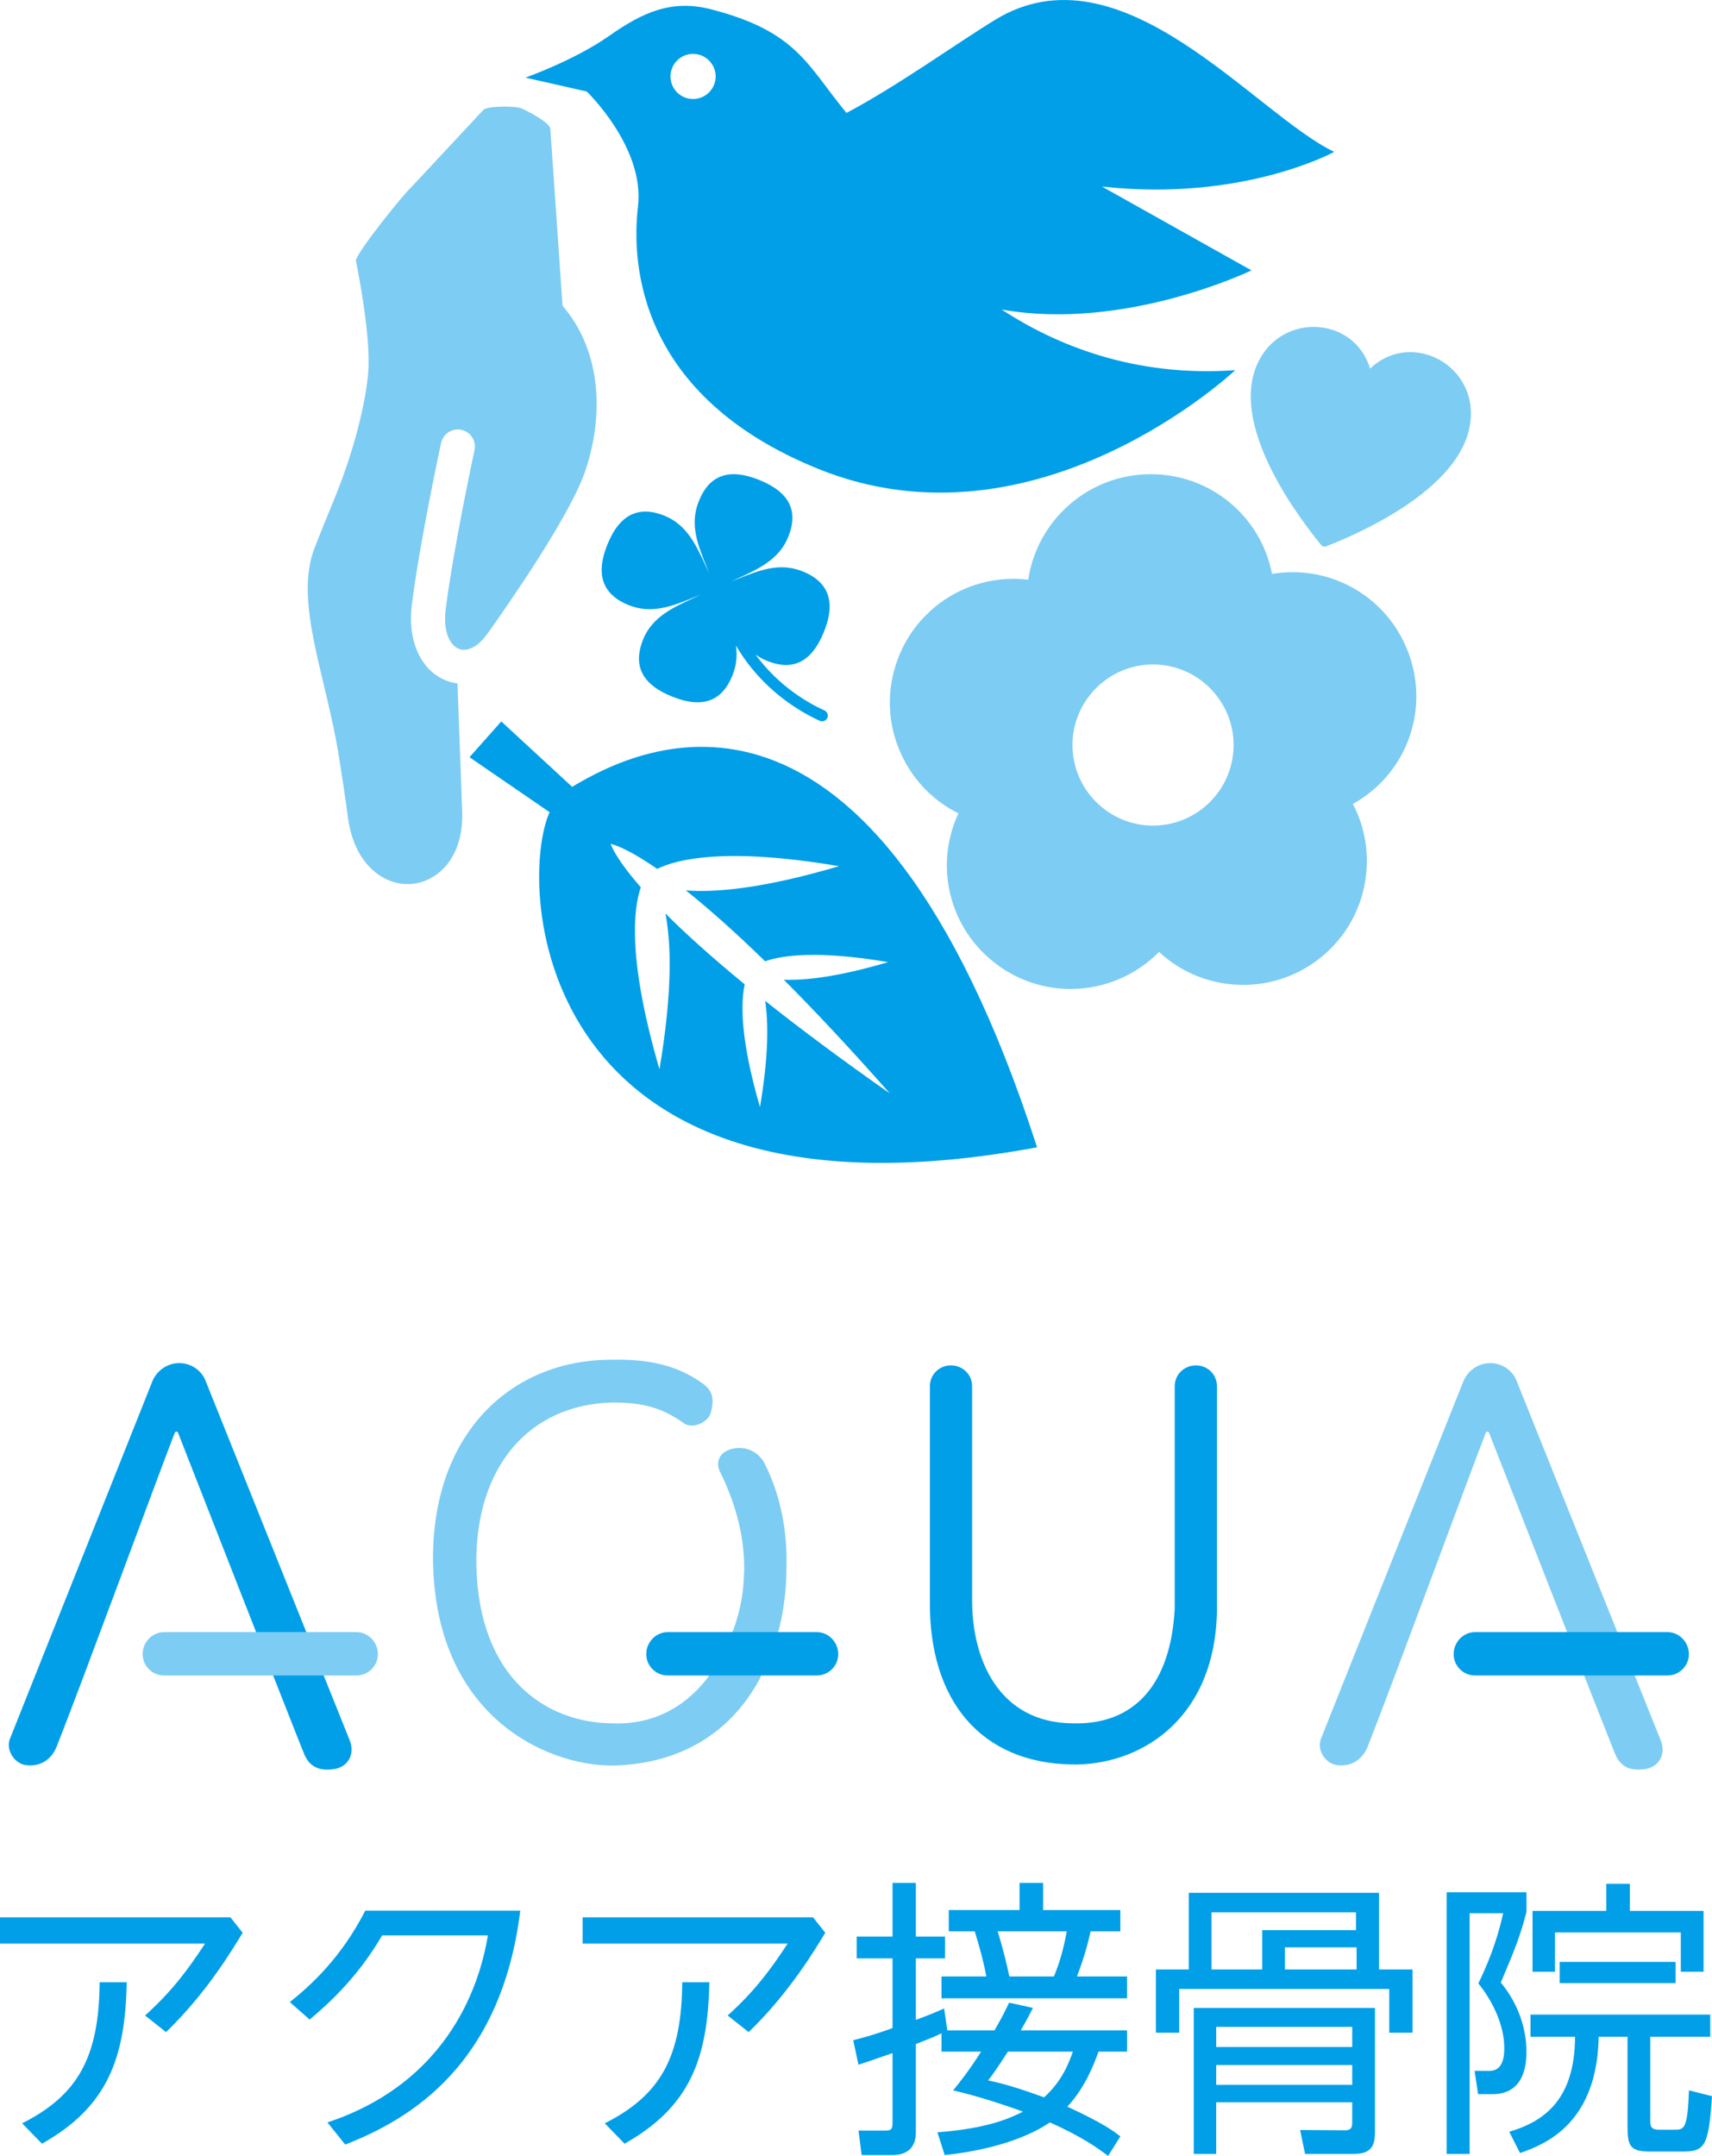 <?xml version="1.0" encoding="UTF-8"?><svg id="b" xmlns="http://www.w3.org/2000/svg" width="250.462" height="315.371" viewBox="0 0 250.462 315.371"><defs><style>.d{fill:#7dccf3;}.d,.e{stroke-width:0px;}.e{fill:#009fe8;}</style></defs><g id="c"><path class="e" d="m33.711,280.467l1.79,2.259c-1.406,2.301-5.199,8.737-11.209,14.533l-3.068-2.429c3.964-3.58,6.223-6.648,8.779-10.527H0v-3.836h33.711Zm-15.172,9.504c-.213,11.081-2.771,18.198-12.402,23.61l-2.897-2.983c8.226-4.134,11.251-9.759,11.336-20.627h3.964Z"/><path class="e" d="m47.902,310.47c19.646-6.521,22.758-23.269,23.482-27.361h-15.471c-3.58,6.094-7.629,9.802-10.611,12.317l-2.898-2.557c3.025-2.429,7.458-6.393,11.038-13.382h22.673c-2.771,22.545-16.067,30.514-25.613,34.222l-2.6-3.239Z"/><path class="e" d="m118.945,280.467l1.79,2.259c-1.406,2.301-5.199,8.737-11.209,14.533l-3.068-2.429c3.964-3.58,6.223-6.648,8.779-10.527h-30.003v-3.836h33.711Zm-15.172,9.504c-.213,11.081-2.771,18.198-12.402,23.61l-2.897-2.983c8.226-4.134,11.251-9.759,11.336-20.627h3.964Z"/><path class="e" d="m145.495,297.002c1.236-2.131,1.662-3.068,2.131-4.049l3.495.767c-.426.81-.81,1.619-1.79,3.282h15.556v3.111h-4.177c-.639,1.747-1.875,5.157-4.56,8.055,5.199,2.387,6.775,3.58,7.756,4.347l-1.79,2.855c-1.321-.98-3.537-2.685-8.523-4.901-.725.469-5.242,3.708-15.385,4.773l-1.065-3.324c7.117-.554,10.313-1.918,12.529-3.026-5.114-1.833-8.396-2.685-10.229-3.111,1.065-1.321,2.217-2.728,4.092-5.668h-5.796v-2.685c-1.023.511-1.278.597-3.751,1.577v12.913c0,2.174-1.192,3.324-3.451,3.324h-4.476l-.469-3.58h3.751c.895,0,1.235-.043,1.235-1.108v-10.228c-3.025,1.065-3.835,1.321-4.986,1.705l-.767-3.58c1.619-.426,3.366-.895,5.753-1.79v-10.186h-5.242v-3.196h5.242v-7.842h3.409v7.842h4.263v3.196h-4.263v8.992c1.876-.682,3.069-1.193,4.135-1.662l.469,3.196h6.903Zm7.117-21.565v3.964h11.294v3.111h-4.347c-.299,1.279-.768,3.367-2.003,6.606h7.33v3.196h-27.147v-3.196h6.562c-.426-2.259-1.022-4.432-1.704-6.606h-3.793v-3.111h10.356v-3.964h3.451Zm-5.156,24.676c-1.705,2.642-2.216,3.324-2.898,4.219,1.705.341,4.007.938,8.183,2.472,2.686-2.429,3.623-5.029,4.22-6.691h-9.504Zm6.733-10.995c.896-2.174,1.406-4.049,1.875-6.606h-10.101c.811,2.685,1.321,4.816,1.705,6.606h6.521Z"/><path class="e" d="m201.75,276.887v11.208h4.901v9.248h-3.409v-6.393h-30.728v6.393h-3.409v-9.248h4.815v-11.208h27.829Zm-23.823,38.186h-3.281v-21.352h26.508v18.198c0,2.216-.767,3.154-3.11,3.154h-7.117l-.725-3.495,6.605.043c.682,0,1.022-.256,1.022-1.065v-3.026h-19.902v7.543Zm20.457-35.33h-21.139v8.353h7.416v-5.753h13.723v-2.6Zm-.555,16.749h-19.902v2.941h19.902v-2.941Zm0,5.583h-19.902v2.898h19.902v-2.898Zm.64-17.218h-10.484v3.239h10.484v-3.239Z"/><path class="e" d="m223.314,276.801v2.898c-.98,3.75-1.705,5.455-3.75,10.313,3.75,4.517,3.75,9.205,3.75,10.058,0,1.279,0,6.265-4.943,6.265h-2.131l-.512-3.409h2.216c1.918,0,2.131-2.046,2.131-3.324,0-3.282-1.619-6.776-3.793-9.461,1.236-2.557,2.728-6.094,3.623-10.271h-4.901v35.202h-3.367v-38.271h11.678Zm18.112,21.138v12.189c0,.724,0,1.406,1.236,1.406h2.301c1.407,0,1.918,0,2.131-5.753l3.367.852c-.512,7.543-1.065,8.097-4.475,8.097h-4.561c-3.111,0-3.324-.895-3.324-4.049v-12.743h-4.219c-.213,12.359-7.416,15.641-11.507,17.005l-1.577-3.111c5.413-1.577,9.589-4.986,9.632-13.893h-6.521v-3.239h26.295v3.239h-8.779Zm-2.983-22.374v3.963h10.782v8.907h-3.324v-5.753h-18.41v5.753h-3.282v-8.907h10.782v-3.963h3.452Zm-10.271,14.533v-3.111h16.962v3.111h-16.962Z"/><path class="e" d="m30.093,202.031l20.995,52.367c.906,1.976,0,3.952-2.06,4.363-2.471.411-3.869-.411-4.611-2.387-1.481-3.624-16.467-41.91-18.36-46.767-.083-.247-.411-.247-.495,0-2.223,5.681-13.421,36.144-17.29,45.943-.823,1.976-2.554,2.964-4.611,2.635-1.648-.329-2.799-2.223-2.223-3.787l20.831-52.284c.659-1.647,2.223-2.718,3.952-2.718s3.293,1.072,3.872,2.635Z"/><path class="d" d="m111.183,245.505c-4.28,8.07-11.856,12.599-21.653,12.763-9.633,0-26.017-7.246-26.184-30.3,0-18.443,11.529-29.064,26.103-29.064,4.444-.082,8.974.411,13.09,3.293,1.729,1.152,1.976,2.305,1.481,4.363-.328,1.483-2.715,2.553-3.952,1.647-3.621-2.635-6.834-3.046-10.539-3.046-12.184.329-20.008,9.469-19.841,23.713.328,16.879,10.456,23.136,19.841,23.218,5.681.247,10.539-2.14,13.996-6.669.167-.164,3.624-6.751,3.788-7.08,1.317-3.705,1.481-6.094,1.565-8.892,0-3.952-.823-8.645-3.541-14.162-.575-1.07-.411-2.882,1.893-3.377,1.812-.411,3.708.413,4.614,2.142,2.387,4.693,3.374,10.046,3.21,15.397,0,3.128-.411,6.092-1.07,8.809-.083.331-2.635,6.918-2.802,7.246Z"/><path class="e" d="m156.71,258.103c-13.093-.247-20.831-9.222-20.667-23.96v-31.37c0-1.729,1.401-3.046,3.046-3.046,1.729,0,3.13,1.317,3.13,3.046v31.37c0,8.563,3.869,17.867,14.739,17.949,9.055.247,14.324-5.763,14.902-16.795v-32.523c0-1.729,1.401-3.046,3.13-3.046,1.645,0,3.046,1.317,3.046,3.046v32.935c-.331,16.302-11.776,22.643-21.325,22.395Z"/><path class="d" d="m52.155,238.749h-28.157c-1.729,0-3.13,1.481-3.13,3.212s1.401,3.128,3.13,3.128h28.157c1.729,0,3.13-1.399,3.13-3.128s-1.401-3.212-3.13-3.212Z"/><path class="d" d="m221.89,202.031l20.995,52.367c.906,1.976,0,3.952-2.06,4.363-2.471.411-3.869-.411-4.611-2.387-1.481-3.624-16.467-41.91-18.36-46.767-.083-.247-.411-.247-.495,0-2.223,5.681-13.421,36.144-17.29,45.943-.823,1.976-2.554,2.964-4.611,2.635-1.648-.329-2.799-2.223-2.223-3.787l20.831-52.284c.659-1.647,2.223-2.718,3.952-2.718s3.293,1.072,3.872,2.635Z"/><path class="e" d="m243.951,238.749h-28.157c-1.729,0-3.13,1.481-3.13,3.212s1.401,3.128,3.13,3.128h28.157c1.729,0,3.13-1.399,3.13-3.128s-1.401-3.212-3.13-3.212Z"/><path class="e" d="m119.501,238.749h-21.824c-1.729,0-3.13,1.481-3.13,3.212s1.401,3.128,3.13,3.128h21.824c1.729,0,3.13-1.399,3.13-3.128s-1.401-3.212-3.13-3.212Z"/><path class="d" d="m215.176,59.895c-.229-3.858-2.916-7.114-6.686-8.103-2.923-.767-5.847.028-8.048,2.131-.886-2.912-3.043-5.04-5.966-5.806-3.771-.989-7.71.53-9.803,3.779-5.596,8.688,4.141,22.341,8.587,27.807.095.117.222.196.36.232.138.036.288.03.428-.025,6.556-2.581,21.739-9.698,21.127-20.015Z"/><path class="d" d="m82.295,44.728c5.104,5.888,6.388,14.744,3.416,23.915-2.146,6.611-11.522,20.026-14.487,24.176-.02.027-.049.039-.068.065-1.219,1.715-2.802,2.508-4.029,2.028-1.165-.456-2.368-2.254-1.917-5.831,1.117-8.862,4.179-23.089,4.209-23.23.292-1.351-.567-2.68-1.917-2.971-.762-.165-1.516.036-2.082.485-.438.347-.762.842-.889,1.429-.127.591-3.138,14.582-4.282,23.66-.666,5.292,1.32,9.658,5.061,11.116.532.207,1.073.323,1.618.399l.69,18.762c.232,6.841-3.696,10.282-7.44,10.578-3.842.309-8.39-2.663-9.306-9.908-.33-2.641-.793-5.577-1.281-8.684-1.829-11.644-6.615-22.689-3.59-30.499.882-2.281,1.906-4.785,2.96-7.356,3.037-7.417,4.57-14.311,4.91-18.375.459-5.469-1.774-16.199-1.799-16.309-.193-.925,7.137-9.97,7.877-10.557l10.794-11.571c.728-.578,4.709-.565,5.558-.19.852.376,4.148,2.063,4.211,2.989l1.786,25.877Z"/><path class="e" d="m151.721,167.829c-24.355-75.368-57.947-58.777-68.018-52.728l-10.365-9.569-4.653,5.235,11.72,8.043c-4.826,10.711-2.423,62.723,71.316,49.018Zm-57.968-38.029c-3.884-4.441-4.406-6.353-4.406-6.353,0,0,1.948.297,6.791,3.655,2.921-1.436,10.09-3.202,26.612-.397-11.236,3.32-18.19,3.875-22.415,3.541,3.089,2.46,6.92,5.817,11.602,10.37,2.559-.892,7.763-1.614,17.994.125-7.397,2.183-12.196,2.694-15.264,2.573,4.456,4.468,9.597,9.93,15.511,16.628-7.308-5.121-13.307-9.614-18.242-13.539.478,3.049.538,7.901-.752,15.542-2.917-10.011-2.814-15.292-2.234-17.953-5.046-4.141-8.811-7.573-11.602-10.369.824,4.178,1.091,11.189-.869,22.798-4.709-16.168-3.805-23.535-2.728-26.62Z"/><path class="e" d="m94.086,93.536c-.168.417-.303.826-.4,1.218-.803,3.223.712,5.557,4.63,7.136,4.397,1.77,7.288.76,8.839-3.088.149-.372.273-.75.367-1.126.277-1.112.295-2.184.15-3.241,3.813,6.518,9.43,9.728,12.262,11.007.419.189.911.003,1.1-.416.188-.421.002-.911-.416-1.1-2.326-1.05-6.655-3.488-10.1-8.186.497.361,1.049.672,1.667.921,3.849,1.55,6.581.166,8.353-4.231.249-.619.445-1.212.582-1.762.841-3.375-.394-5.756-3.671-7.075-3.396-1.369-6.384-.168-9.546,1.103-.338.136-.685.272-1.032.409.341-.16.681-.32,1.038-.482,2.986-1.361,6.074-2.768,7.4-6.059,1.553-3.854.163-6.583-4.23-8.353-4.396-1.772-7.288-.761-8.839,3.087-.15.372-.273.75-.367,1.126-.732,2.939.338,5.602,1.472,8.421.136.339.273.688.41,1.036-.161-.343-.321-.684-.484-1.041-1.36-2.986-2.767-6.075-6.06-7.401-2.087-.841-3.888-.799-5.354.123-1.211.761-2.192,2.105-2.999,4.108-.25.619-.446,1.213-.583,1.764-.841,3.374.394,5.754,3.671,7.074,3.396,1.368,6.383.167,9.546-1.104.339-.136.687-.273,1.034-.409-.342.16-.682.32-1.039.483-2.986,1.36-6.074,2.767-7.4,6.059Z"/><path class="d" d="m206.303,96.215c-2.433-7.487-9.353-12.517-17.22-12.517-1.003,0-2.001.084-2.99.25-1.631-8.379-8.933-14.583-17.752-14.583-9.076,0-16.616,6.713-17.912,15.436-.711-.086-1.428-.128-2.145-.128-7.863,0-14.778,5.023-17.208,12.501-1.494,4.599-1.108,9.506,1.088,13.816,1.785,3.503,4.591,6.271,8.052,7.988-3.605,7.734-1.344,17.046,5.791,22.231,3.116,2.263,6.791,3.459,10.63,3.459,4.881,0,9.544-1.985,12.928-5.42,3.324,3.094,7.68,4.822,12.322,4.822,3.834,0,7.504-1.194,10.614-3.454,3.913-2.842,6.484-7.039,7.242-11.817.615-3.884-.03-7.775-1.819-11.196,7.464-4.139,11.106-13.001,8.381-21.388Zm-37.616,24.555c-6.498,0-11.785-5.287-11.785-11.786s5.287-11.786,11.785-11.786,11.787,5.287,11.787,11.786-5.287,11.786-11.787,11.786Z"/><path class="e" d="m195.194,22.218c-11.724-5.625-31.139-30.622-49.613-19.317-5.787,3.542-14.1,9.564-21.742,13.62-5.783-7.016-7.205-11.885-19.736-15.142-5.779-1.503-9.97.345-15.015,3.891-5.042,3.543-12.211,6.084-12.211,6.084l8.961,2.03s8.513,8.175,7.499,16.802c-1.013,8.624.19,27.771,26.3,38.376,32.028,13.006,61.071-14.412,61.071-14.412-14.88,1.065-26.386-3.773-34.173-8.871,18.082,3.215,36.551-5.728,36.551-5.728l-21.875-12.264c20.611,2.289,33.982-5.07,33.982-5.07Zm-94.532-7.816c-1.775-.402-2.891-2.172-2.489-3.947.404-1.781,2.172-2.894,3.948-2.492,1.781.403,2.898,2.17,2.494,3.951-.402,1.775-2.172,2.891-3.953,2.488Z"/></g></svg>